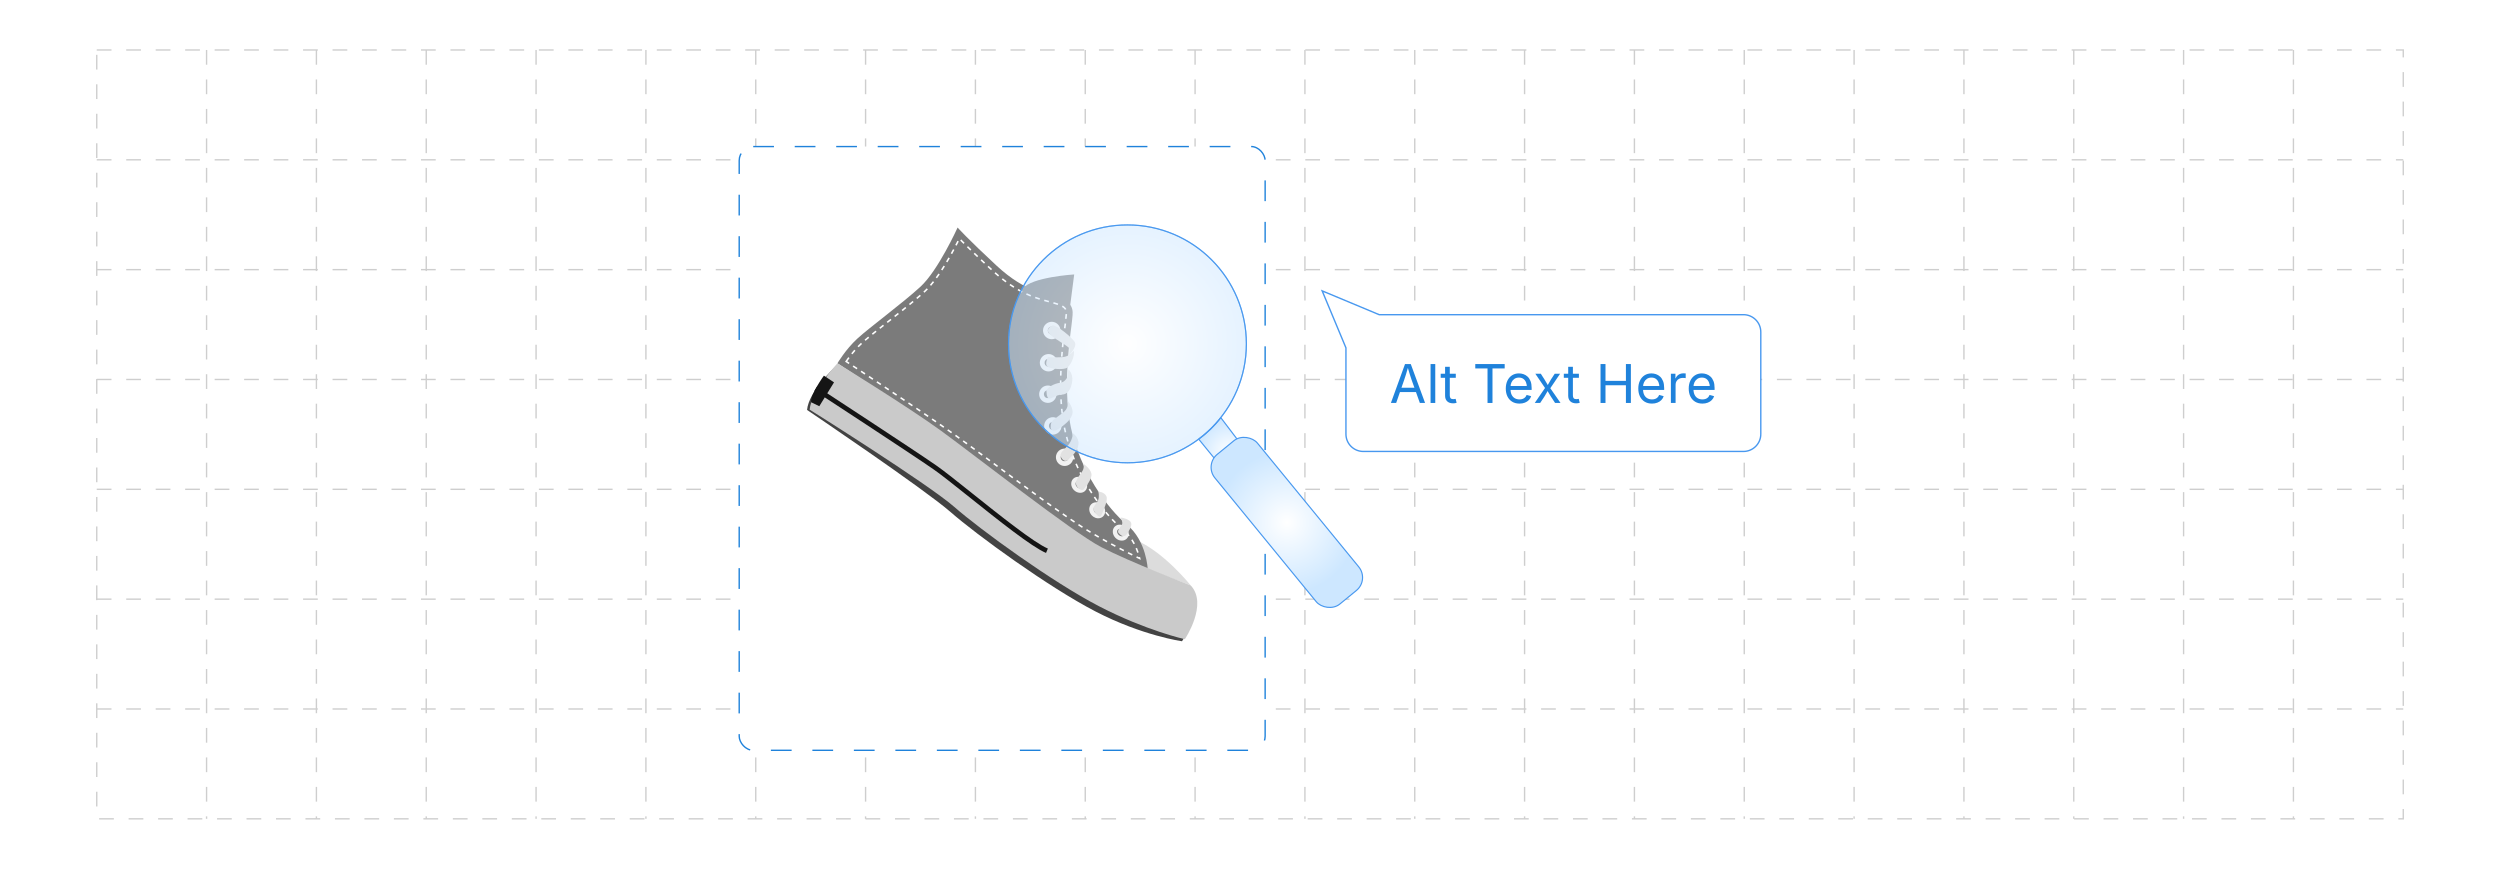<?xml version="1.0" encoding="UTF-8"?><svg id="_09-Proper-Alt-Text-for-Hover-Images" xmlns="http://www.w3.org/2000/svg" xmlns:xlink="http://www.w3.org/1999/xlink" viewBox="0 0 860 298.867"><defs><filter id="drop-shadow-1" filterUnits="userSpaceOnUse"><feOffset dx="0" dy="4.822"/><feGaussianBlur result="blur" stdDeviation="3.858"/><feFlood flood-color="#333" flood-opacity=".09"/><feComposite in2="blur" operator="in"/><feComposite in="SourceGraphic"/></filter><filter id="drop-shadow-2" filterUnits="userSpaceOnUse"><feOffset dx="0" dy="4.822"/><feGaussianBlur result="blur-2" stdDeviation="3.858"/><feFlood flood-color="#333" flood-opacity=".09"/><feComposite in2="blur-2" operator="in"/><feComposite in="SourceGraphic"/></filter><radialGradient id="radial-gradient" cx="422.777" cy="150.673" fx="422.777" fy="150.673" r="11.161" gradientUnits="userSpaceOnUse"><stop offset="0" stop-color="#fff"/><stop offset="1" stop-color="#cde7ff"/></radialGradient><radialGradient id="radial-gradient-2" cx="855.019" cy="-819.634" fx="855.019" fy="-819.634" r="24.462" gradientTransform="translate(-412.348 -644.746) scale(1 -1)" xlink:href="#radial-gradient"/><radialGradient id="radial-gradient-3" cx="387.842" cy="113.466" fx="387.842" fy="113.466" r="40.911" xlink:href="#radial-gradient"/><filter id="drop-shadow-3" filterUnits="userSpaceOnUse"><feOffset dx="0" dy="4.822"/><feGaussianBlur result="blur-3" stdDeviation="3.858"/><feFlood flood-color="#333" flood-opacity=".09"/><feComposite in2="blur-3" operator="in"/><feComposite in="SourceGraphic"/></filter></defs><rect x="33.278" y="17.193" width="793.445" height="264.482" fill="none" stroke="#cecece" stroke-dasharray="0 0 5.07 5.07" stroke-miterlimit="10" stroke-width=".482"/><line x1="33.278" y1="243.891" x2="826.722" y2="243.891" fill="none" stroke="#cecece" stroke-dasharray="0 0 5.07 5.07" stroke-miterlimit="10" stroke-width=".482"/><line x1="33.278" y1="206.108" x2="826.722" y2="206.108" fill="none" stroke="#cecece" stroke-dasharray="0 0 5.07 5.07" stroke-miterlimit="10" stroke-width=".482"/><line x1="33.278" y1="168.325" x2="826.722" y2="168.325" fill="none" stroke="#cecece" stroke-dasharray="0 0 5.07 5.07" stroke-miterlimit="10" stroke-width=".482"/><line x1="33.278" y1="130.542" x2="826.722" y2="130.542" fill="none" stroke="#cecece" stroke-dasharray="0 0 5.07 5.07" stroke-miterlimit="10" stroke-width=".482"/><line x1="33.278" y1="92.759" x2="826.722" y2="92.759" fill="none" stroke="#cecece" stroke-dasharray="0 0 5.07 5.07" stroke-miterlimit="10" stroke-width=".482"/><line x1="33.278" y1="54.976" x2="826.722" y2="54.976" fill="none" stroke="#cecece" stroke-dasharray="0 0 5.07 5.07" stroke-miterlimit="10" stroke-width=".482"/><line x1="788.939" y1="17.193" x2="788.939" y2="281.674" fill="none" stroke="#cecece" stroke-dasharray="0 0 5.07 5.07" stroke-miterlimit="10" stroke-width=".482"/><line x1="751.156" y1="17.193" x2="751.156" y2="281.674" fill="none" stroke="#cecece" stroke-dasharray="0 0 5.07 5.07" stroke-miterlimit="10" stroke-width=".482"/><line x1="713.373" y1="17.193" x2="713.373" y2="281.674" fill="none" stroke="#cecece" stroke-dasharray="0 0 5.07 5.07" stroke-miterlimit="10" stroke-width=".482"/><line x1="675.59" y1="17.193" x2="675.59" y2="281.674" fill="none" stroke="#cecece" stroke-dasharray="0 0 5.07 5.07" stroke-miterlimit="10" stroke-width=".482"/><line x1="637.807" y1="17.193" x2="637.807" y2="281.674" fill="none" stroke="#cecece" stroke-dasharray="0 0 5.07 5.07" stroke-miterlimit="10" stroke-width=".482"/><line x1="600.024" y1="17.193" x2="600.024" y2="281.674" fill="none" stroke="#cecece" stroke-dasharray="0 0 5.07 5.07" stroke-miterlimit="10" stroke-width=".482"/><line x1="562.241" y1="17.193" x2="562.241" y2="281.674" fill="none" stroke="#cecece" stroke-dasharray="0 0 5.07 5.07" stroke-miterlimit="10" stroke-width=".482"/><line x1="524.458" y1="17.193" x2="524.458" y2="281.674" fill="none" stroke="#cecece" stroke-dasharray="0 0 5.07 5.07" stroke-miterlimit="10" stroke-width=".482"/><line x1="486.675" y1="17.193" x2="486.675" y2="281.674" fill="none" stroke="#cecece" stroke-dasharray="0 0 5.07 5.07" stroke-miterlimit="10" stroke-width=".482"/><line x1="448.892" y1="17.193" x2="448.892" y2="281.674" fill="none" stroke="#cecece" stroke-dasharray="0 0 5.07 5.07" stroke-miterlimit="10" stroke-width=".482"/><line x1="411.108" y1="17.193" x2="411.108" y2="281.674" fill="none" stroke="#cecece" stroke-dasharray="0 0 5.07 5.07" stroke-miterlimit="10" stroke-width=".482"/><line x1="373.325" y1="17.193" x2="373.325" y2="281.674" fill="none" stroke="#cecece" stroke-dasharray="0 0 5.07 5.07" stroke-miterlimit="10" stroke-width=".482"/><line x1="335.542" y1="17.193" x2="335.542" y2="281.674" fill="none" stroke="#cecece" stroke-dasharray="0 0 5.07 5.07" stroke-miterlimit="10" stroke-width=".482"/><line x1="297.759" y1="17.193" x2="297.759" y2="281.674" fill="none" stroke="#cecece" stroke-dasharray="0 0 5.07 5.07" stroke-miterlimit="10" stroke-width=".482"/><line x1="259.976" y1="17.193" x2="259.976" y2="281.674" fill="none" stroke="#cecece" stroke-dasharray="0 0 5.07 5.07" stroke-miterlimit="10" stroke-width=".482"/><line x1="222.193" y1="17.193" x2="222.193" y2="281.674" fill="none" stroke="#cecece" stroke-dasharray="0 0 5.07 5.07" stroke-miterlimit="10" stroke-width=".482"/><line x1="184.41" y1="17.193" x2="184.41" y2="281.674" fill="none" stroke="#cecece" stroke-dasharray="0 0 5.07 5.07" stroke-miterlimit="10" stroke-width=".482"/><line x1="146.627" y1="17.193" x2="146.627" y2="281.674" fill="none" stroke="#cecece" stroke-dasharray="0 0 5.07 5.07" stroke-miterlimit="10" stroke-width=".482"/><line x1="108.844" y1="17.193" x2="108.844" y2="281.674" fill="none" stroke="#cecece" stroke-dasharray="0 0 5.07 5.07" stroke-miterlimit="10" stroke-width=".482"/><line x1="71.061" y1="17.193" x2="71.061" y2="281.674" fill="none" stroke="#cecece" stroke-dasharray="0 0 5.07 5.07" stroke-miterlimit="10" stroke-width=".482"/><rect x="254.287" y="45.586" width="180.921" height="207.694" rx="4.822" ry="4.822" fill="#fff" filter="url(#drop-shadow-1)" stroke="#1f82db" stroke-dasharray="0 0 7.137 7.137" stroke-miterlimit="10" stroke-width=".482"/><path d="M286.797,126.741s-8.612,7.957-9.169,14.283c0,0,40.298,27.181,49.35,35.104,9.052,7.923,33.724,25.848,49.863,34.208,16.139,8.36,29.759,10.256,29.759,10.256,0,0,7.809-11.008,1.72-17.452,0,0-21.037-8.104-30.808-13.184-9.772-5.08-43.616-31.689-55.07-40.011-11.455-8.322-35.644-23.205-35.644-23.205Z" fill="#434343" stroke-width="0"/><path d="M368.062,105.682l1.463-11.278s-14.8.915-17.681,4.88,16.218,6.398,16.218,6.398Z" fill="#7b7b7b" stroke-width="0"/><path d="M409.6,201.378s-8.92-11.193-18.425-15.406l3.635,9.821,14.79,5.585Z" fill="#dcdcdc" stroke-width="0"/><path d="M329.413,78.275s-6.639,14.697-12.762,20.345c-6.123,5.648-17.65,14.102-21.732,17.867-4.082,3.765-6.842,8.491-6.842,8.491,0,0,29.156,19.164,40.611,27.486,11.455,8.322,29.083,23.028,40.417,30.59,11.334,7.562,25.706,12.739,25.706,12.739,0,0-.365-9.689-7.094-15.251-6.729-5.562-16.184-18.49-19.354-33.582-3.17-15.093.344-34.753.423-36.714.079-1.962,1.439-5.686-3.927-7.565-5.366-1.879-12.012-1.996-22.066-11.32-10.054-9.324-13.379-13.086-13.379-13.086Z" fill="#7b7b7b" stroke-width="0"/><path d="M290.698,124.422l.157-.229c.196-.285.415-.596.656-.927.097-.133.197-.27.301-.41l.437.325c-.102.138-.202.273-.298.405-.175.241-.338.471-.49.687l.786.519-.3.454-1.25-.825ZM293.313,126.15l.3-.454,1.366.904-.301.454-1.365-.903ZM296.043,127.957l.301-.454,1.364.905-.301.454-1.364-.905ZM298.769,129.767l.301-.454,1.363.906-.302.453-1.362-.906ZM301.493,131.58l.302-.453,1.361.908-.302.453-1.361-.907ZM304.215,133.395l.302-.453,1.36.909-.303.452-1.36-.909ZM306.933,135.214l.303-.452,1.359.911-.303.452-1.358-.911ZM309.649,137.037l.304-.452,1.357.913-.304.452-1.357-.913ZM312.364,138.865l.305-.452,1.355.915-.305.451-1.355-.915ZM315.069,140.695l.306-.451,1.354.919-.306.45-1.353-.918ZM317.774,142.534l.307-.45,1.351.923-.308.449-1.351-.922ZM357.462,171.314l.32-.441,1.322.958-.319.441-1.323-.959ZM356.141,170.352c-.438-.32-.878-.641-1.319-.964l.322-.439c.441.323.88.644,1.318.963l-.321.44ZM360.111,173.229l.318-.442c.451.324.893.642,1.327.952l-.317.443c-.434-.31-.877-.628-1.328-.953ZM353.504,168.423l-1.316-.967.323-.439,1.316.967-.322.439ZM350.872,166.487l-1.314-.97.324-.438,1.314.97-.323.438ZM362.769,175.13l.315-.444c.454.323.898.638,1.333.944l-.314.445c-.435-.307-.879-.621-1.334-.945ZM320.474,144.38l.308-.449,1.348.927-.309.448-1.347-.926ZM348.244,164.546l-1.313-.972.324-.438,1.313.972-.324.438ZM365.441,177.015l.312-.446c.458.321.905.631,1.34.932l-.31.448c-.436-.302-.883-.613-1.342-.934ZM345.617,162.6l-1.313-.974.325-.437,1.312.974-.324.438ZM342.992,160.652l-1.313-.974.325-.437,1.313.974-.325.437ZM323.167,146.236l.31-.448c.457.316.906.628,1.345.934l-.311.447c-.438-.305-.887-.617-1.343-.933ZM368.13,178.876l.308-.449c.464.317.914.623,1.35.917l-.304.452c-.437-.295-.888-.601-1.353-.919ZM340.367,158.704l-1.313-.974.325-.437,1.313.974-.325.437ZM337.741,156.757l-1.313-.972.324-.438,1.313.972-.324.438ZM325.851,148.105l.313-.446c.46.322.907.637,1.339.943l-.315.445c-.432-.305-.878-.619-1.337-.942ZM335.115,154.814l-1.315-.969.323-.439,1.315.97-.324.438ZM332.484,152.877l-1.318-.965.321-.44,1.319.966-.322.439ZM328.52,149.995l.317-.443c.451.323.883.634,1.291.93l.038.028-.32.441-.04-.03c-.405-.294-.835-.604-1.286-.927ZM370.845,180.703l.299-.455c.452.297.909.593,1.369.886l-.293.459c-.462-.295-.921-.592-1.376-.89ZM373.608,182.464l.287-.463c.462.286.927.57,1.392.85l-.281.466c-.467-.282-.934-.566-1.398-.853ZM376.412,184.155l.276-.469c.47.277.941.55,1.41.819l-.271.472c-.471-.271-.943-.545-1.415-.822ZM379.25,185.786l.267-.475c.478.269.954.533,1.426.793l-.263.477c-.474-.261-.951-.526-1.43-.796ZM382.118,187.365l.259-.479c.486.262.966.519,1.439.77l-.255.481c-.475-.251-.956-.509-1.443-.772ZM385.01,188.897l.251-.483c.494.257.978.507,1.451.748l-.248.485c-.474-.242-.959-.492-1.454-.75ZM293.242,121.898l-.424-.342c.35-.434.706-.858,1.058-1.26l.409.359c-.347.396-.698.814-1.043,1.242ZM387.924,190.387l.244-.487c.505.254.993.496,1.462.727l-.241.489c-.47-.232-.959-.475-1.465-.729ZM390.859,191.835l.238-.49c.242.117.476.23.702.339l.386-.101c.04.153.078.304.114.452l.136.558-.518-.248c-.335-.16-.688-.33-1.058-.51ZM391.195,190.174c-.174-.516-.366-1.023-.571-1.509l.502-.212c.21.498.407,1.018.586,1.547l-.516.174ZM295.382,119.463l-.392-.378c.392-.406.788-.795,1.177-1.155l.37.399c-.382.353-.77.735-1.155,1.134ZM389.937,187.207c-.252-.481-.523-.949-.808-1.391l.457-.295c.294.455.574.938.834,1.433l-.483.252ZM388.192,184.512c-.337-.422-.696-.824-1.067-1.196l.386-.385c.385.386.757.804,1.107,1.241l-.426.34ZM385.928,182.242c-.405-.341-.82-.707-1.235-1.089l.369-.4c.409.377.818.738,1.216,1.073l-.351.416ZM383.506,180.014c-.378-.377-.763-.773-1.144-1.18l.397-.373c.377.402.758.794,1.132,1.166l-.384.386ZM297.753,117.253l-.354-.413c.384-.329.805-.682,1.255-1.054l.347.42c-.448.37-.866.72-1.248,1.048ZM381.256,177.619c-.354-.401-.713-.82-1.069-1.247l.418-.349c.352.422.708.838,1.059,1.235l-.408.36ZM379.154,175.097c-.334-.424-.668-.858-1-1.301l.436-.327c.33.44.66.87.992,1.29l-.427.337ZM377.185,172.471c-.314-.441-.626-.89-.936-1.347l.451-.305c.307.454.617.899.929,1.337l-.443.316ZM375.345,169.755c-.294-.456-.585-.919-.873-1.389l.464-.285c.286.466.575.926.866,1.378l-.458.295ZM300.264,115.173l-.343-.423c.41-.332.836-.674,1.275-1.025l.34.425c-.438.35-.863.692-1.272,1.023ZM373.631,166.958c-.274-.47-.543-.945-.809-1.427l.477-.263c.264.478.532.95.803,1.416l-.47.274ZM372.045,164.086c-.253-.482-.501-.97-.744-1.462l.488-.241c.241.489.488.972.738,1.451l-.482.253ZM302.813,113.132l-.339-.426,1.281-1.015.338.427-1.28,1.015ZM370.591,161.145c-.23-.494-.455-.992-.675-1.495l.499-.218c.218.499.442.993.67,1.483l-.494.23ZM369.276,158.14c-.207-.506-.409-1.016-.604-1.529l.509-.194c.194.509.394,1.015.599,1.516l-.504.206ZM305.375,111.103l-.338-.427,1.282-1.014.338.427-1.282,1.014ZM368.106,155.068c-.182-.516-.357-1.035-.526-1.557l.518-.168c.167.517.342,1.032.522,1.543l-.514.181ZM307.937,109.074l-.339-.426c.425-.338.852-.677,1.278-1.018l.34.426c-.426.341-.853.681-1.279,1.018ZM367.095,151.941c-.155-.524-.304-1.057-.443-1.582l.526-.14c.138.521.286,1.048.439,1.568l-.522.154ZM366.254,148.765c-.102-.432-.198-.866-.289-1.301l-.063-.304.534-.109.062.301c.09.43.186.86.286,1.288l-.53.125ZM310.492,107.033l-.341-.424c.426-.343.851-.686,1.271-1.027l.344.423c-.421.342-.846.685-1.273,1.029ZM365.598,145.546c-.091-.529-.177-1.075-.256-1.622l.539-.077c.078.542.163,1.083.253,1.607l-.537.092ZM313.032,104.969l-.346-.42c.426-.35.845-.698,1.256-1.042l.35.418c-.412.345-.833.694-1.26,1.044ZM365.13,142.297c-.064-.543-.121-1.088-.173-1.634l.542-.051c.051.542.108,1.083.172,1.621l-.541.064ZM364.82,139.027c-.04-.545-.074-1.091-.103-1.637l.544-.029c.029.542.063,1.084.102,1.626l-.543.04ZM315.542,102.868l-.354-.414c.424-.362.836-.718,1.233-1.067l.359.409c-.399.35-.813.708-1.239,1.072ZM364.646,135.754c-.019-.547-.033-1.092-.043-1.636l.545-.01c.01.541.024,1.083.043,1.627l-.544.019ZM318.004,100.705l-.367-.403.306-.281c.28-.258.568-.541.857-.841l.392.378c-.297.308-.593.598-.88.863l-.309.283ZM364.587,132.479c-.001-.55.002-1.096.009-1.639l.544.007c-.007.54-.01,1.084-.009,1.631l-.545.001ZM320.3,98.336l-.413-.354c.335-.391.68-.814,1.025-1.256l.429.335c-.351.449-.701.877-1.041,1.275ZM364.628,129.202c.015-.551.033-1.097.055-1.637l.544.022c-.022.538-.04,1.082-.055,1.63l-.545-.015ZM321.888,95.428c.306-.422.621-.869.935-1.329l.45.307c-.317.464-.635.916-.944,1.342l-.441-.32ZM364.759,125.928c.029-.553.061-1.098.096-1.635l.543.035c-.034.535-.066,1.078-.096,1.629l-.544-.029ZM323.724,92.744c.295-.456.586-.916.871-1.377l.463.286c-.287.464-.58.927-.877,1.386l-.457-.296ZM364.97,122.658c.042-.556.087-1.1.133-1.632l.543.047c-.046.53-.09,1.073-.132,1.627l-.543-.041ZM365.252,119.395c.054-.561.11-1.105.165-1.629l.542.058c-.056.523-.111,1.065-.165,1.624l-.542-.053ZM325.439,89.974c.28-.472.554-.943.821-1.408l.473.271c-.268.468-.543.941-.825,1.416l-.468-.278ZM365.598,116.138c.066-.573.131-1.116.194-1.626l.541.066c-.063.509-.128,1.05-.194,1.622l-.541-.062ZM327.059,87.144c.27-.488.53-.967.779-1.433l.48.257c-.25.468-.512.949-.783,1.439l-.477-.263ZM365.998,112.887l.21-1.621.54.069-.21,1.622-.54-.07ZM345.923,97.156c-.432-.319-.872-.655-1.305-.998l.338-.427c.429.339.863.671,1.291.987l-.324.438ZM347.262,98.108l.307-.45c.449.307.906.606,1.357.89l-.29.461c-.457-.287-.92-.59-1.375-.901ZM343.346,95.12c-.412-.346-.83-.708-1.241-1.074l.362-.407c.408.363.822.721,1.23,1.064l-.35.417ZM350.048,99.855l.27-.473c.47.269.949.529,1.425.773l-.249.484c-.483-.248-.969-.512-1.446-.785ZM328.599,84.269c.265-.51.513-.996.742-1.453l.487.245c-.231.458-.48.946-.745,1.459l-.483-.251ZM340.893,92.942c-.41-.381-.809-.752-1.196-1.114l.372-.398c.387.362.785.733,1.195,1.113l-.371.399ZM352.973,101.359l.227-.495c.487.223.988.439,1.488.642l-.205.505c-.508-.206-1.016-.425-1.511-.652ZM338.504,90.71c-.41-.385-.806-.759-1.189-1.122l.374-.396c.383.362.778.736,1.188,1.121l-.373.397ZM336.13,88.463c-.411-.392-.804-.769-1.18-1.131l.378-.392c.376.362.768.738,1.178,1.13l-.376.394ZM356.022,102.595l.182-.513c.499.177,1.002.345,1.54.514l-.163.52c-.544-.17-1.054-.341-1.559-.52ZM333.775,86.195c-.413-.402-.803-.783-1.169-1.143l.382-.388c.366.36.754.74,1.167,1.141l-.38.391ZM366.371,109.649c.019-.203.043-.407.068-.618.05-.426.079-.733.093-.996l.544.029c-.015.275-.044.593-.096,1.031-.024.207-.048.407-.066.605l-.542-.051ZM331.443,83.901c-.424-.422-.807-.808-1.154-1.159l.387-.382c.346.35.729.735,1.151,1.156l-.385.386ZM359.154,103.583l.148-.524c.541.153,1.065.295,1.572.432l-.142.526c-.509-.138-1.035-.28-1.578-.434ZM362.304,104.449l.15-.524c.617.176,1.117.33,1.574.485l-.175.516c-.448-.152-.94-.304-1.548-.477ZM366.336,106.57c-.183-.377-.522-.705-1.042-1.013l.278-.468c.621.369,1.022.766,1.254,1.243l-.49.238Z" fill="#fff" stroke-width="0"/><path d="M288.077,124.978s-9.004,9.613-9.561,15.939c0,0,40.69,25.524,49.742,33.447,9.052,7.923,33.724,25.848,49.863,34.208,16.139,8.36,29.473,11.316,29.473,11.316,0,0,8.095-12.068,2.006-18.512,0,0-21.037-8.104-30.808-13.184s-43.616-31.689-55.07-40.011c-11.455-8.322-35.644-23.205-35.644-23.205Z" fill="#cacaca" stroke-width="0"/><path d="M360.033,116.116c-1.336-.971-1.633-2.847-.663-4.184s2.847-1.633,4.184-.663,1.633,2.848.663,4.184-2.848,1.633-4.184.663ZM362.594,112.591c-.607-.441-1.46-.306-1.902.301-.441.607-.306,1.46.301,1.902.607.441,1.461.306,1.902-.301.441-.607.306-1.46-.301-1.902Z" fill="#f2f2f2" stroke-width="0"/><path d="M358.931,127.207c-1.336-.971-1.633-2.847-.663-4.184s2.847-1.633,4.184-.663,1.633,2.848.663,4.184c-.971,1.336-2.848,1.633-4.184.663ZM361.491,123.682c-.607-.441-1.46-.306-1.902.301-.441.607-.306,1.46.301,1.902.607.441,1.461.306,1.902-.301.441-.607.306-1.46-.301-1.902Z" fill="#f2f2f2" stroke-width="0"/><path d="M358.696,138.03c-1.336-.971-1.633-2.848-.663-4.184s2.847-1.633,4.184-.663c1.336.971,1.633,2.847.663,4.183s-2.847,1.633-4.184.663ZM361.256,134.506c-.607-.441-1.461-.306-1.902.301-.441.607-.306,1.46.301,1.902.607.441,1.46.306,1.902-.301.441-.607.306-1.46-.301-1.902Z" fill="#f2f2f2" stroke-width="0"/><path d="M360.422,148.933c-1.336-.971-1.633-2.847-.663-4.184.971-1.336,2.848-1.633,4.184-.663,1.336.971,1.633,2.848.663,4.184-.971,1.336-2.847,1.633-4.184.663ZM362.983,145.408c-.607-.441-1.46-.306-1.902.301-.441.607-.306,1.46.301,1.902s1.46.306,1.902-.301c.441-.607.306-1.461-.301-1.902Z" fill="#f2f2f2" stroke-width="0"/><path d="M364.471,159.728c-1.336-.971-1.633-2.847-.663-4.184.971-1.336,2.848-1.633,4.184-.663s1.633,2.848.663,4.184c-.971,1.336-2.848,1.633-4.184.662ZM367.032,156.203c-.607-.441-1.46-.306-1.902.301-.441.607-.306,1.46.301,1.902.607.441,1.46.306,1.902-.301.441-.607.306-1.46-.301-1.902Z" fill="#f2f2f2" stroke-width="0"/><path d="M369.837,168.938c-.154-.112-.302-.24-.44-.383-.525-.544-.842-1.234-.893-1.942-.054-.748.204-1.455.708-1.941,1.017-.98,2.754-.833,3.873.328.525.544.842,1.234.893,1.942.054.748-.204,1.455-.708,1.941-.891.859-2.336.852-3.433.055ZM371.77,165.825c-.517-.376-1.164-.425-1.523-.079h0c-.252.243-.268.58-.255.759.026.355.2.725.479,1.014.54.56,1.347.692,1.764.289.252-.243.268-.58.255-.759-.026-.355-.2-.725-.479-1.014-.076-.079-.157-.149-.242-.21Z" fill="#f2f2f2" stroke-width="0"/><path d="M376.038,177.707c-.157-.114-.306-.244-.445-.387-1.119-1.161-1.202-2.903-.185-3.883l0-0c1.017-.98,2.755-.832,3.873.329.524.544.842,1.234.893,1.942.054.748-.204,1.455-.708,1.941-.504.486-1.22.717-1.966.636-.519-.057-1.024-.258-1.463-.577ZM376.444,174.511c-.417.402-.315,1.215.224,1.774.279.29.642.478.996.516.179.02.516.016.768-.227.252-.243.268-.58.255-.759-.026-.355-.2-.725-.479-1.014-.539-.56-1.347-.692-1.764-.29h0Z" fill="#f2f2f2" stroke-width="0"/><path d="M384.138,185.387c-.154-.112-.302-.24-.44-.383-.524-.544-.841-1.234-.893-1.942-.054-.748.204-1.455.708-1.941.504-.486,1.22-.717,1.965-.635.705.077,1.383.419,1.907.964,1.119,1.161,1.202,2.903.185,3.882-.892.859-2.336.852-3.433.055ZM386.068,182.272c-.231-.168-.494-.276-.752-.304-.179-.02-.516-.016-.768.227l-0.0 0c-.252.243-.268.58-.255.759.026.355.2.725.479,1.014.539.56,1.347.692,1.764.289.417-.402.315-1.214-.224-1.773-.076-.079-.158-.15-.244-.213Z" fill="#f2f2f2" stroke-width="0"/><path d="M362.166,111.944s-2.455.909-1.413,2.563c1.042,1.654,6.969,4.614,7.089,5.375s-.146,2.362-.146,2.362c0,0,3.041-2.951,2-4.605-1.042-1.654-5.821-5.576-7.53-5.695Z" fill="#e2e2e2" stroke-width="0"/><path d="M360.517,122.862s-1.2,2.269-.279,3.163c.921.894,5.539,1.332,6.833.477,1.294-.855,2.734-4.072,2.306-5.953,0,0-1.347,2.163-3.923,2.311-2.576.148-4.938.002-4.938.002Z" fill="#e2e2e2" stroke-width="0"/><path d="M360.002,134.379c.2-1.201,2.975-2.55,4.643-2.685,1.668-.134,2.548-1.963,2.548-1.963l.359-2.656s1.656,1.427,1.297,4.083c-.359,2.656-1.493,4.525-3.561,4.593-2.069.068-3.282,1.43-4.337,1.337-1.054-.093-.949-2.709-.949-2.709Z" fill="#e2e2e2" stroke-width="0"/><path d="M361.622,145.429c.56-1.388,3.949-2.965,5.016-4.433,1.067-1.469.679-3.097.679-3.097,0,0,2.217,2.508,1.524,4.697-.693,2.189-2.921,3.712-4.322,4.713-1.401,1.002-2.562,1.056-2.936.335-.374-.72.039-2.215.039-2.215Z" fill="#e2e2e2" stroke-width="0"/><path d="M369.084,149.056s-.146,2.362-1.573,4.018c-1.427,1.656-3.082,2.697-2.627,3.925.454,1.228,1.629,2.081,2.523,1.16.894-.921,3.335-2.737,3.587-5.247s-1.91-3.856-1.91-3.856Z" fill="#e2e2e2" stroke-width="0"/><path d="M372.545,159.424s.521.827.068,2.069c-.453,1.241-2.494,3.124-2.507,4.686-.013,1.561,2.075,2.897,2.646,2.169.571-.729,3.105-3.599,2.677-5.481-.428-1.882-2.884-3.442-2.884-3.442Z" fill="#e2e2e2" stroke-width="0"/><path d="M377.848,169.11s.388,1.628-.065,2.869c-.453,1.241-2.174,2.684-1.653,3.511.521.827,2.156,3.404,2.819,1.621.664-1.783,2.357-5.04,1.609-6.481-.748-1.441-2.71-1.52-2.71-1.52Z" fill="#e2e2e2" stroke-width="0"/><path d="M385.5,178.035s.935,1.801.402,2.536c-.533.734-1.747,2.096-1.12,2.776.628.68,1.883,2.041,3.016.172,1.134-1.869,2.054-3.444.732-4.404s-3.03-1.08-3.03-1.08Z" fill="#e2e2e2" stroke-width="0"/><path d="M280.174,134.381l.893-1.368c.335.219,33.579,21.925,41.098,27.166,2.642,1.841,7.097,5.398,12.257,9.516,9.495,7.579,21.312,17.01,26.044,19.01l-.636,1.505c-4.939-2.087-16.355-11.199-26.427-19.238-5.137-4.1-9.573-7.643-12.172-9.452-7.499-5.227-40.723-26.92-41.057-27.139Z" fill="#141414" stroke-width="0"/><path d="M279.022,138.369l2.817,1.373,5.067-8.21-3.484-2.307s-4.801,6.608-4.4,9.144Z" fill="#151515" stroke-width="0"/><g filter="url(#drop-shadow-2)"><path d="M425.633,162.516l7.579-6.185-13.27-17.499c-2.05,2.749-4.592,5.211-7.599,7.401l13.29,16.284Z" fill="url(#radial-gradient)" stroke="#4898ef" stroke-linecap="round" stroke-linejoin="round" stroke-width=".404"/><rect x="433.219" y="141.609" width="18.903" height="66.556" rx="5.755" ry="5.755" transform="translate(895.976 29.777) rotate(140.692)" fill="url(#radial-gradient-2)" stroke="#4898ef" stroke-linecap="round" stroke-linejoin="round" stroke-width=".404"/><circle cx="387.842" cy="113.466" r="40.911" fill="url(#radial-gradient-3)" opacity=".5" stroke="#4898ef" stroke-linecap="round" stroke-linejoin="round" stroke-width=".404"/><circle cx="387.842" cy="113.466" r="40.911" fill="none" stroke="#4898ef" stroke-linecap="round" stroke-linejoin="round" stroke-width=".404"/></g><g filter="url(#drop-shadow-3)"><path d="M605.713,144.507v-35.113c0-3.298-2.671-5.97-5.97-5.97h-125.321l-19.596-8.188,8.178,19.606v29.664c0,3.298,2.671,5.97,5.97,5.97h130.77c3.298,0,5.97-2.671,5.97-5.97Z" fill="#fff" stroke="#4898ef" stroke-miterlimit="10" stroke-width=".482"/><path d="M478.468,133.797l4.86-13.386h1.977l4.924,13.386h-1.797l-2.839-7.942c-.174-.491-.376-1.104-.606-1.837-.23-.733-.511-1.669-.84-2.807h.323c-.323,1.15-.604,2.098-.84,2.843-.237.746-.434,1.346-.589,1.801l-2.758,7.942h-1.815ZM480.912,130.06v-1.491h6.872v1.491h-6.872Z" fill="#1f82db" stroke-width="0"/><path d="M493.732,120.411v13.386h-1.616v-13.386h1.616Z" fill="#1f82db" stroke-width="0"/><path d="M500.793,123.753v1.383h-5.192v-1.383h5.192ZM497.111,121.363h1.616v9.829c0,.449.092.777.274.984s.486.31.912.31c.102,0,.231-.012.391-.036.158-.024.304-.048.436-.072l.333,1.366c-.168.06-.358.104-.571.135-.212.03-.424.045-.633.045-.869,0-1.546-.229-2.03-.688-.485-.458-.728-1.098-.728-1.918v-9.955Z" fill="#1f82db" stroke-width="0"/><path d="M507.496,121.92v-1.509h10.115v1.509h-4.195v11.877h-1.707v-11.877h-4.213Z" fill="#1f82db" stroke-width="0"/><path d="M522.697,134.013c-.97,0-1.807-.216-2.511-.647s-1.246-1.033-1.626-1.806c-.381-.773-.57-1.674-.57-2.705,0-1.03.186-1.938.557-2.722.371-.784.897-1.398,1.577-1.841.68-.443,1.475-.665,2.385-.665.533,0,1.059.088,1.577.265.518.177.988.461,1.41.854.422.392.759.909,1.011,1.55.252.641.377,1.425.377,2.354v.674h-7.798v-1.366h6.927l-.755.503c0-.659-.104-1.244-.31-1.756-.207-.512-.514-.914-.921-1.204s-.913-.436-1.519-.436c-.604,0-1.123.148-1.554.445-.432.296-.761.683-.988,1.159s-.342.987-.342,1.532v.908c0,.743.129,1.373.387,1.891.257.518.618.91,1.082,1.177s1.002.4,1.613.4c.395,0,.754-.057,1.078-.171.323-.114.602-.286.835-.517s.413-.517.539-.858l1.563.431c-.156.503-.42.946-.791,1.33s-.831.683-1.379.898c-.548.216-1.166.324-1.855.324Z" fill="#1f82db" stroke-width="0"/><path d="M527.952,133.797l3.962-5.777-.009,1.24-3.746-5.507h1.886l1.249,1.949c.323.503.604.974.84,1.411.237.437.481.859.732,1.267h-.845c.258-.407.493-.83.706-1.267.212-.437.483-.907.812-1.411l1.276-1.949h1.851l-3.765,5.579v-1.195l3.926,5.66h-1.877l-1.474-2.255c-.317-.491-.592-.948-.822-1.37s-.469-.828-.714-1.217h.854c-.246.389-.474.795-.684,1.217-.209.422-.476.879-.799,1.37l-1.491,2.255h-1.869Z" fill="#1f82db" stroke-width="0"/><path d="M543.144,123.753v1.383h-5.192v-1.383h5.192ZM539.461,121.363h1.616v9.829c0,.449.092.777.274.984s.486.31.912.31c.102,0,.231-.012.391-.036.158-.024.304-.048.436-.072l.333,1.366c-.168.06-.358.104-.571.135-.212.03-.424.045-.633.045-.869,0-1.546-.229-2.03-.688-.485-.458-.728-1.098-.728-1.918v-9.955Z" fill="#1f82db" stroke-width="0"/><path d="M550.583,133.797v-13.386h1.707v5.786h7.025v-5.786h1.707v13.386h-1.707v-6.091h-7.025v6.091h-1.707Z" fill="#1f82db" stroke-width="0"/><path d="M568.281,134.013c-.97,0-1.807-.216-2.511-.647s-1.246-1.033-1.626-1.806c-.381-.773-.57-1.674-.57-2.705,0-1.03.186-1.938.557-2.722.371-.784.897-1.398,1.577-1.841.68-.443,1.475-.665,2.385-.665.533,0,1.059.088,1.577.265.518.177.988.461,1.41.854.422.392.759.909,1.011,1.55.252.641.377,1.425.377,2.354v.674h-7.798v-1.366h6.927l-.755.503c0-.659-.104-1.244-.31-1.756-.207-.512-.514-.914-.921-1.204s-.913-.436-1.519-.436c-.604,0-1.123.148-1.554.445-.432.296-.761.683-.988,1.159s-.342.987-.342,1.532v.908c0,.743.129,1.373.387,1.891.257.518.618.91,1.082,1.177s1.002.4,1.613.4c.395,0,.754-.057,1.078-.171.323-.114.602-.286.835-.517s.413-.517.539-.858l1.563.431c-.156.503-.42.946-.791,1.33s-.831.683-1.379.898c-.548.216-1.166.324-1.855.324Z" fill="#1f82db" stroke-width="0"/><path d="M574.786,133.797v-10.044h1.562v1.545h.108c.186-.509.517-.917.992-1.226.477-.309,1.014-.463,1.613-.463.119,0,.262.003.427.009.164.006.295.012.391.018v1.626c-.048-.012-.168-.03-.359-.054-.192-.024-.396-.036-.611-.036-.479,0-.909.1-1.289.301-.381.201-.679.476-.894.827-.216.35-.324.753-.324,1.208v6.289h-1.616Z" fill="#1f82db" stroke-width="0"/><path d="M585.629,134.013c-.97,0-1.807-.216-2.511-.647s-1.246-1.033-1.626-1.806c-.381-.773-.57-1.674-.57-2.705,0-1.03.186-1.938.557-2.722.371-.784.897-1.398,1.577-1.841.68-.443,1.475-.665,2.385-.665.533,0,1.059.088,1.577.265.518.177.988.461,1.41.854.422.392.759.909,1.011,1.55.252.641.377,1.425.377,2.354v.674h-7.798v-1.366h6.927l-.755.503c0-.659-.104-1.244-.31-1.756-.207-.512-.514-.914-.921-1.204s-.913-.436-1.519-.436c-.604,0-1.123.148-1.554.445-.432.296-.761.683-.988,1.159s-.342.987-.342,1.532v.908c0,.743.129,1.373.387,1.891.257.518.618.91,1.082,1.177s1.002.4,1.613.4c.395,0,.754-.057,1.078-.171.323-.114.602-.286.835-.517s.413-.517.539-.858l1.563.431c-.156.503-.42.946-.791,1.33s-.831.683-1.379.898c-.548.216-1.166.324-1.855.324Z" fill="#1f82db" stroke-width="0"/></g></svg>